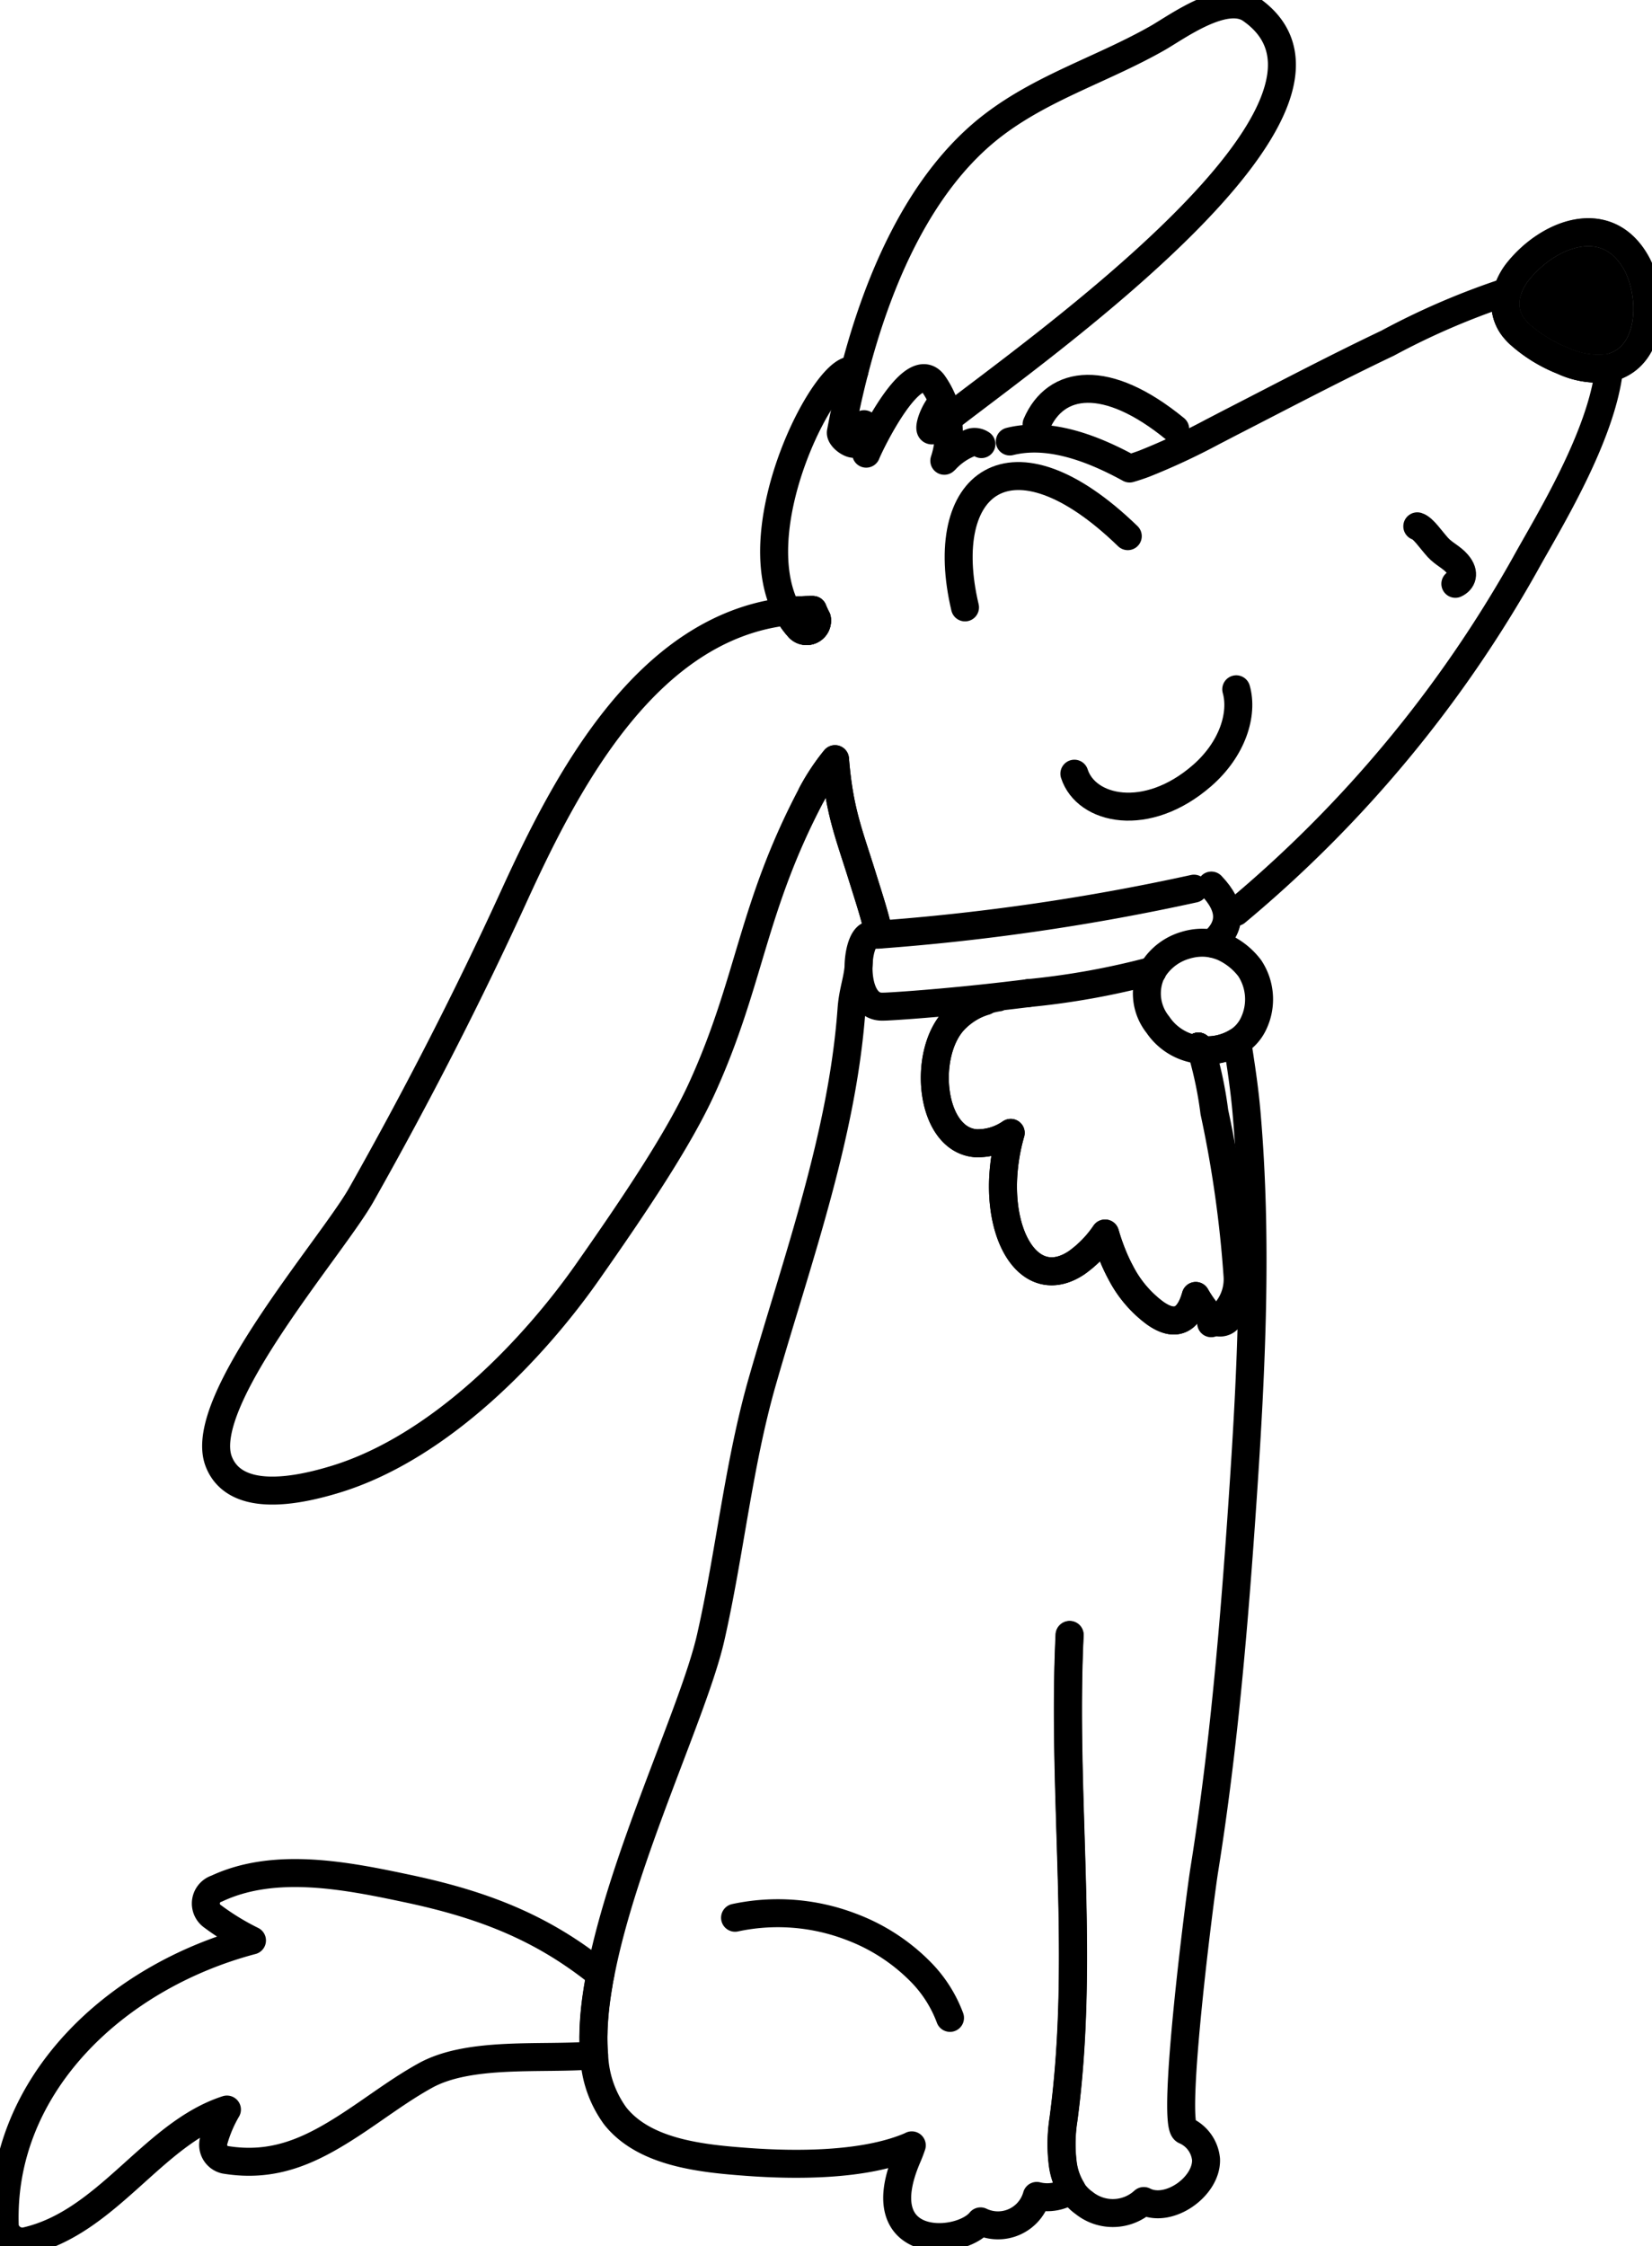 <svg id="Group_7089" data-name="Group 7089" xmlns="http://www.w3.org/2000/svg" xmlns:xlink="http://www.w3.org/1999/xlink" width="118.116" height="160.549" viewBox="0 0 118.116 160.549">
  <defs>
    <clipPath id="clip-path">
      <rect id="Rectangle_1716" data-name="Rectangle 1716" width="118.116" height="160.549" fill="none" stroke="#707070" stroke-width="2"/>
    </clipPath>
  </defs>
  <g id="Group_6944" data-name="Group 6944" clip-path="url(#clip-path)">
    <path id="Path_7295" data-name="Path 7295" d="M127.289,147.026c-4.494.571-8.8.9-10.18.962-.225.008-.37.008-.428,0-2.126-.192-1.747-5.035-.67-5.106.194-.012.393-.029.591-.042-.287-1.353-.684-2.524-1.178-4.115-.975-3.132-1.667-4.71-1.963-8.425a15.486,15.486,0,0,0-1.654,2.49m28.563,37.423a8.434,8.434,0,0,1-1.116-1.541c-.4,1.433-1.235,2.428-2.933,1.208A8.372,8.372,0,0,1,133.887,167a12.431,12.431,0,0,1-.6-1.291,15.419,15.419,0,0,1-.516-1.5,8.237,8.237,0,0,1-2.024,2.082c-3.105,2.086-5.513-1.374-5.257-6.13a14.179,14.179,0,0,1,.534-3.144,4.148,4.148,0,0,1-2.505.741c-3.255-.275-3.82-6.38-1.539-8.8a5.5,5.5,0,0,1,3.166-1.624m-9.974-2.648c-.023,1.316-.427,2.058-.531,3.506-.653,9.041-3.9,17.945-6.373,26.57-1.72,6-2.316,12.273-3.7,18.349-1.186,5.193-6.263,15.63-7.877,24.042v0c-.053.254-.1.5-.137.758-.04.221-.075.441-.106.658a22.654,22.654,0,0,0-.247,2.636c0,.15-.009.3-.009.437,0,.446.013.883.049,1.3a7.9,7.9,0,0,0,1.5,4.339c2.1,2.657,6.232,3.053,9.443,3.29,3.528.262,8.34.262,11.591-1.1.062-.025.119-.054.176-.083-.1.3-.212.587-.335.87-2.862,6.7,3.775,6.384,5.249,4.564a2.879,2.879,0,0,0,4.022-1.82,3,3,0,0,0,2.5-.471,4.713,4.713,0,0,1-.631-1.8,11.331,11.331,0,0,1,.044-3.194c1.557-11.6-.115-23.022.441-34.637" transform="translate(-53.759 -76.039)" fill="none" stroke="#000" stroke-linecap="round" stroke-linejoin="round" stroke-width="2"/>
    <path id="Path_7296" data-name="Path 7296" d="M196.6,226.39c-.084.059-.172.109-.26.159,0-.133.013-.271.013-.4.053.062.11.121.168.179A1.014,1.014,0,0,0,196.6,226.39Z" transform="translate(-109.742 -131.965)" fill="none" stroke="#000" stroke-linecap="round" stroke-linejoin="round" stroke-width="2"/>
    <path id="Path_7297" data-name="Path 7297" d="M186.764,166.708a.017.017,0,0,1-.014,0s0,0,0-.009A.018.018,0,0,1,186.764,166.708Z" transform="translate(-104.382 -97.279)" fill="none" stroke="#000" stroke-linecap="round" stroke-linejoin="round" stroke-width="2"/>
    <path id="Path_7298" data-name="Path 7298" d="M194.423,179.866a.672.672,0,0,1-.128-.016c-.013-.071-.022-.146-.035-.225A1.487,1.487,0,0,1,194.423,179.866Z" transform="translate(-108.579 -104.819)" fill="none" stroke="#000" stroke-linecap="round" stroke-linejoin="round" stroke-width="2"/>
    <path id="Path_7299" data-name="Path 7299" d="M251.561,49.532l-.1.025a5.97,5.97,0,0,1-3.321-.512,10.34,10.34,0,0,1-3.1-1.912,4.364,4.364,0,0,1-.348-.366,2.792,2.792,0,0,1-.525-2.653,4.294,4.294,0,0,1,.812-1.516c2.183-2.682,6.307-4.265,8.4-.583,1.235,2.17,1.354,6.672-1.821,7.517" transform="translate(-136.404 -23.256)" stroke="#707070" stroke-width="2"/>
    <path id="Path_7300" data-name="Path 7300" d="M251.561,49.532l-.1.025a5.97,5.97,0,0,1-3.321-.512,10.34,10.34,0,0,1-3.1-1.912,4.364,4.364,0,0,1-.348-.366,2.792,2.792,0,0,1-.525-2.653,4.294,4.294,0,0,1,.812-1.516c2.183-2.682,6.307-4.265,8.4-.583C254.618,44.185,254.737,48.687,251.561,49.532Z" transform="translate(-136.404 -23.256)" fill="none" stroke="#000" stroke-linecap="round" stroke-linejoin="round" stroke-width="2"/>
    <path id="Path_7301" data-name="Path 7301" d="M80.677,55.749C78.9,54.841,72.561,66.8,75.883,72.928a15.349,15.349,0,0,1,1.822-.1,5.878,5.878,0,0,0,.287.621.75.75,0,0,1-1.257.679,6.039,6.039,0,0,1-.851-1.2C65.686,74.073,59.939,85.4,56.326,93.3c-3.316,7.255-6.964,14.343-10.9,21.318-2.077,3.686-11.789,14.747-10.215,19.036.635,1.72,2.717,3.044,8.4,1.3,7.472-2.295,14.128-9.312,17.973-14.793,3.431-4.889,6.533-9.52,8.191-13.152,3.48-7.638,3.551-12.869,7.846-21l.013-.025a15.485,15.485,0,0,1,1.654-2.49c.3,3.715.988,5.293,1.963,8.425.494,1.591.891,2.761,1.177,4.115a160.069,160.069,0,0,0,22.525-3.286h0M87.346,59.163a6.334,6.334,0,0,1-.243,3l.075-.067a4.812,4.812,0,0,1,1.9-1.262.871.871,0,0,1,.679.137m2.029-.187c2.553-.633,5.46.229,8.565,1.932.326-.092.679-.208,1.045-.345a47.742,47.742,0,0,0,4.909-2.287c.529-.271,1-.521,1.389-.72l.318-.163c3.581-1.84,7.15-3.714,10.793-5.447a52.615,52.615,0,0,1,8.543-3.673,2.793,2.793,0,0,0,.525,2.652,4.376,4.376,0,0,0,.349.367,10.331,10.331,0,0,0,3.1,1.911,5.972,5.972,0,0,0,3.322.513c-.521,4.9-4.415,11.128-5.994,14a88.936,88.936,0,0,1-20.686,24.892" transform="translate(-19.586 -29.227)" fill="none" stroke="#000" stroke-linecap="round" stroke-linejoin="round" stroke-width="2"/>
    <path id="Path_7302" data-name="Path 7302" d="M143.944,30.375c-.335.262-.618.488-.838.675-.692.583-.393-.612.093-1.387.124-.2.251-.387.384-.578a6.241,6.241,0,0,0-.653-1.2c-1.442-2.066-4.481,4.144-4.816,4.981-.053-.7-.1-1.4-.15-2.107q-.225.643-.476,1.274c-.212.433-1.261-.287-1.182-.708.26-1.383.578-2.856.97-4.368,1.658-6.422,4.644-13.564,9.955-17.6,3.581-2.723,7.816-3.981,11.7-6.188,1.376-.779,4.838-3.357,6.7-2.057C175.347,7.9,150.216,25.478,143.944,30.375Z" transform="translate(-76.183 -0.438)" fill="none" stroke="#000" stroke-linecap="round" stroke-linejoin="round" stroke-width="2"/>
    <path id="Path_7303" data-name="Path 7303" d="M128.491,106a5.98,5.98,0,0,1-.851-1.2,15.437,15.437,0,0,1,1.822-.1,5.887,5.887,0,0,0,.287.621A.75.75,0,0,1,128.491,106Z" transform="translate(-71.343 -61.099)" fill="none" stroke="#000" stroke-linecap="round" stroke-linejoin="round" stroke-width="2"/>
    <path id="Path_7304" data-name="Path 7304" d="M128.491,106a5.98,5.98,0,0,1-.851-1.2,15.437,15.437,0,0,1,1.822-.1,5.887,5.887,0,0,0,.287.621A.75.75,0,0,1,128.491,106Z" transform="translate(-71.343 -61.099)" fill="none" stroke="#000" stroke-linecap="round" stroke-linejoin="round" stroke-width="2"/>
    <path id="Path_7305" data-name="Path 7305" d="M194.423,179.866a.672.672,0,0,1-.128-.016c-.013-.071-.022-.146-.035-.225A1.487,1.487,0,0,1,194.423,179.866Z" transform="translate(-108.579 -104.819)" fill="none" stroke="#000" stroke-linecap="round" stroke-linejoin="round" stroke-width="2"/>
    <path id="Path_7306" data-name="Path 7306" d="M182.019,179.4a4.1,4.1,0,0,0,2.615-.574c.265,1.674.52,3.357.666,5.031.8,9.154.353,18.362-.265,27.511-.6,8.862-1.35,17.878-2.757,26.657-.309,1.92-2.373,18.058-1.385,18.607a2.511,2.511,0,0,1,1.513,2.066c.079,1.949-2.673,3.9-4.45,2.982a3.281,3.281,0,0,1-4.274.133,3.214,3.214,0,0,1-.891-.953,4.715,4.715,0,0,1-.631-1.8,11.331,11.331,0,0,1,.044-3.194c1.557-11.6-.115-23.022.441-34.637" transform="translate(-96.176 -104.352)" fill="none" stroke="#000" stroke-linecap="round" stroke-linejoin="round" stroke-width="2"/>
    <path id="Path_7307" data-name="Path 7307" d="M43.339,328.737v0c-.053.254-.1.5-.137.758-.04.221-.075.441-.106.658a22.655,22.655,0,0,0-.247,2.636c0,.15-.009.3-.009.437,0,.446.013.883.049,1.3-3.683.312-8.879-.317-12.067,1.449-1.888,1.045-3.564,2.349-5.359,3.515-2.854,1.857-5.46,3.078-8.954,2.5a1.093,1.093,0,0,1-.812-1.353,9.457,9.457,0,0,1,.948-2.236c-5.315,1.716-8.539,8.1-14.405,9.416a1.277,1.277,0,0,1-1.478-1.029c-.393-10.062,7.869-17.883,17.673-20.473a18.033,18.033,0,0,1-2.88-1.77,1.118,1.118,0,0,1,.357-1.937c4.172-1.957,9.315-.92,13.655,0C35.091,323.777,39.272,325.451,43.339,328.737Z" transform="translate(-0.419 -187.611)" fill="none" stroke="#000" stroke-linecap="round" stroke-linejoin="round" stroke-width="2"/>
    <path id="Path_7308" data-name="Path 7308" d="M186.764,166.708a.017.017,0,0,1-.014,0s0,0,0-.009A.018.018,0,0,1,186.764,166.708Z" transform="translate(-104.382 -97.279)" fill="none" stroke="#000" stroke-linecap="round" stroke-linejoin="round" stroke-width="2"/>
    <path id="Path_7309" data-name="Path 7309" d="M186.764,166.708a.017.017,0,0,1-.014,0s0,0,0-.009A.018.018,0,0,1,186.764,166.708Z" transform="translate(-104.382 -97.279)" fill="none" stroke="#000" stroke-linecap="round" stroke-linejoin="round" stroke-width="2"/>
    <path id="Path_7310" data-name="Path 7310" d="M194.423,179.866a.672.672,0,0,1-.128-.016c-.013-.071-.022-.146-.035-.225A1.487,1.487,0,0,1,194.423,179.866Z" transform="translate(-108.579 -104.819)" fill="none" stroke="#000" stroke-linecap="round" stroke-linejoin="round" stroke-width="2"/>
    <path id="Path_7311" data-name="Path 7311" d="M185.735,118.308c.5,1.756-.247,4.254-2.444,6.17-3.959,3.448-8.29,2.465-9.13-.137" transform="translate(-97.345 -69.038)" fill="none" stroke="#000" stroke-linecap="round" stroke-linejoin="round" stroke-width="2"/>
    <path id="Path_7312" data-name="Path 7312" d="M229.75,90.335c.432.129.961.95,1.482,1.52.437.471.97.679,1.385,1.162.587.683.322,1.216-.146,1.428" transform="translate(-128.416 -52.714)" fill="none" stroke="#000" stroke-linecap="round" stroke-linejoin="round" stroke-width="2"/>
    <path id="Path_7313" data-name="Path 7313" d="M170.411,175.328a.672.672,0,0,0,.128.017,1.757,1.757,0,0,1,.172.438,27.445,27.445,0,0,1,.807,3.993,82.547,82.547,0,0,1,1.658,11.7,3.566,3.566,0,0,1-.675,2.365c.031.079.062.159.093.25.19.562-.6.945-1.041.628-.026-.021-.053-.042-.079-.067-.057-.058-.115-.117-.168-.179a8.436,8.436,0,0,1-1.116-1.541c-.4,1.433-1.235,2.428-2.933,1.208a8.371,8.371,0,0,1-2.435-2.882,12.423,12.423,0,0,1-.6-1.291,15.385,15.385,0,0,1-.516-1.5,8.238,8.238,0,0,1-2.024,2.082c-3.105,2.086-5.513-1.374-5.257-6.13a14.181,14.181,0,0,1,.534-3.144,4.145,4.145,0,0,1-2.505.741c-3.255-.274-3.82-6.38-1.539-8.8a4.958,4.958,0,0,1,2.218-1.353" transform="translate(-84.695 -100.297)" fill="none" stroke="#000" stroke-linecap="round" stroke-linejoin="round" stroke-width="2"/>
    <path id="Path_7314" data-name="Path 7314" d="M119.157,328.695a14.623,14.623,0,0,1,8.284.64,13.723,13.723,0,0,1,5.112,3.357,9.279,9.279,0,0,1,1.972,3.161" transform="translate(-66.601 -191.615)" fill="none" stroke="#000" stroke-linecap="round" stroke-linejoin="round" stroke-width="2"/>
    <path id="Path_7315" data-name="Path 7315" d="M193.544,167.557a3.038,3.038,0,0,1-1.178,1.324,4.1,4.1,0,0,1-2.615.575,1.475,1.475,0,0,0-.163-.242c.013.079.022.154.035.225a4.109,4.109,0,0,1-2.929-1.787,3.563,3.563,0,0,1-.419-3.811.017.017,0,0,0,.013,0,.016.016,0,0,0-.009,0c.009-.012.013-.025.022-.037a4.052,4.052,0,0,1,2.351-1.824,3.776,3.776,0,0,1,.428-.108,3.912,3.912,0,0,1,.82-.079,3.574,3.574,0,0,1,.666.067,4,4,0,0,1,.825.254,4.928,4.928,0,0,1,1.87,1.5A4.03,4.03,0,0,1,193.544,167.557Z" transform="translate(-103.907 -94.408)" fill="none" stroke="#000" stroke-linecap="round" stroke-linejoin="round" stroke-width="2"/>
    <path id="Path_7316" data-name="Path 7316" d="M175.576,166.614a54.908,54.908,0,0,1-8.866,1.6" transform="translate(-93.181 -97.227)" fill="none" stroke="#000" stroke-linecap="round" stroke-linejoin="round" stroke-width="2"/>
    <path id="Path_7317" data-name="Path 7317" d="M196.37,152c1.5,1.57,1.478,2.961.049,4.14" transform="translate(-109.759 -88.701)" fill="none" stroke="#000" stroke-linecap="round" stroke-linejoin="round" stroke-width="2"/>
    <path id="Path_7318" data-name="Path 7318" d="M155.858,91.1c-2.091-8.851,3.245-13.225,11.638-5.092" transform="translate(-86.861 -47.683)" fill="none" stroke="#000" stroke-linecap="round" stroke-linejoin="round" stroke-width="2"/>
    <path id="Path_7319" data-name="Path 7319" d="M168.033,69.273c1.361-3.18,5-3.693,9.913.332" transform="translate(-93.92 -38.944)" fill="none" stroke="#000" stroke-linecap="round" stroke-linejoin="round" stroke-width="2"/>
  </g>
</svg>
